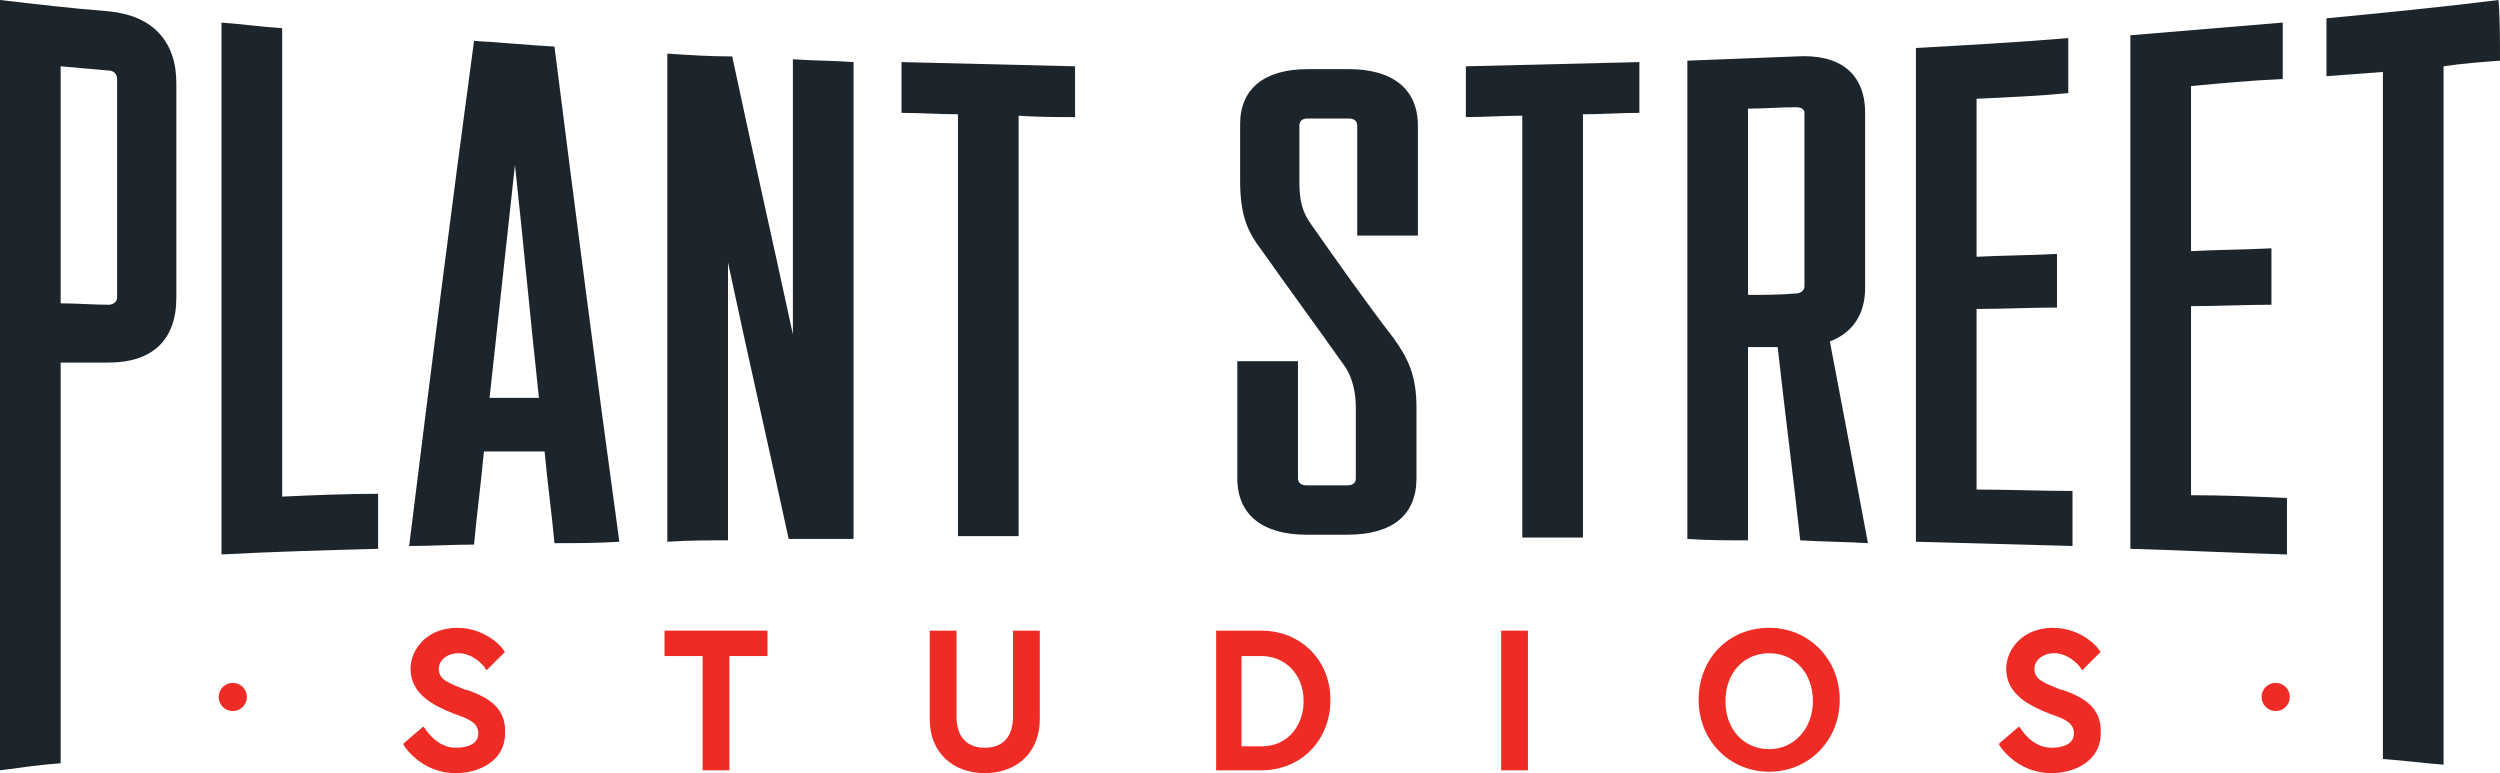 <svg xmlns="http://www.w3.org/2000/svg" id="uuid-2a1fb060-06f1-44e8-a434-8360c5ad9548" viewBox="0 0 177.2 54.8"><g><path d="M7.7,25.7h-3.4v28.4c-1.4,.1-2.8,.3-4.3,.5V0C2.6,.3,5.1,.6,7.7,.8c3.1,.3,4.8,2.1,4.8,5.1v15.2c0,3-1.7,4.6-4.8,4.6Zm0-20.7c-1.1-.1-2.3-.2-3.4-.3V21.5c1.1,0,2.3,.1,3.4,.1,.3,0,.6-.2,.6-.5V5.6c0-.4-.3-.6-.6-.6Z" style="fill:#1d252c;"></path><path d="M26.8,35v3.9c-3.7,.1-7.4,.2-11.1,.4V1.6c1.4,.1,2.8,.3,4.3,.4V35.2c2.2-.1,4.5-.2,6.8-.2Z" style="fill:#1d252c;"></path><path d="M39.3,38.5c-.2-2.2-.5-4.3-.7-6.5h-4.3c-.2,2.2-.5,4.4-.7,6.6-1.5,0-3,.1-4.6,.1,1.5-12.1,3-24,4.6-35.8,1.9,.1,3.8,.3,5.7,.4,1.5,11.8,3,23.5,4.6,35.1-1.6,.1-3.1,.1-4.6,.1Zm-1.1-10.3c-.6-5.5-1.1-11-1.7-16.5-.6,5.5-1.2,11-1.8,16.5h3.5Z" style="fill:#1d252c;"></path><path d="M55.9,38.2c-1.4-6.5-2.9-13-4.3-19.6v19.7c-1.4,0-2.9,0-4.3,.1V3.8c1.5,.1,3,.2,4.6,.2,1.4,6.6,2.9,13.2,4.3,19.7V4.2c1.4,.1,2.9,.1,4.3,.2V38.2c-1.6,0-3.1,0-4.6,0Z" style="fill:#1d252c;"></path><path d="M76.2,8.3c-1.3,0-2.7,0-4-.1v29.8h-4.3V8.1c-1.3,0-2.7-.1-4-.1v-3.6c4.1,.1,8.2,.2,12.3,.3v3.6Z" style="fill:#1d252c;"></path><path d="M92.7,4.9h2.9c3.1,0,4.9,1.4,4.9,4v7.8h-4.3v-7.8c0-.3-.2-.5-.6-.5h-2.9c-.3,0-.6,.1-.6,.5v4c0,1.9,.5,2.5,.9,3.1,1.9,2.7,3.8,5.4,5.8,8,1,1.4,1.6,2.6,1.6,4.9v5c0,2.6-1.7,4-4.9,4h-2.9c-3.1,0-4.9-1.4-4.9-4v-8.3h4.3v8.3c0,.3,.2,.5,.6,.5h2.9c.3,0,.6-.1,.6-.5v-5c0-1.6-.5-2.6-.9-3.1-1.9-2.7-3.9-5.4-5.8-8.1-1-1.3-1.5-2.5-1.5-4.9v-4c0-2.5,1.7-3.9,4.8-3.9Z" style="fill:#1d252c;"></path><path d="M116.2,8c-1.3,0-2.7,.1-4,.1v30h-4.3V8.2c-1.3,0-2.7,.1-4,.1v-3.6c4.1-.1,8.2-.2,12.3-.3v3.6Z" style="fill:#1d252c;"></path><path d="M127.6,38.3c-.5-4.6-1.1-9.2-1.6-13.7h-2.1v13.7c-1.4,0-2.9,0-4.3-.1V4.3c2.6-.1,5.1-.2,7.7-.3,3.1-.2,4.9,1.2,4.9,4v12.4c0,1.9-.9,3.2-2.5,3.8,.9,4.7,1.8,9.5,2.7,14.3-1.6-.1-3.2-.1-4.8-.2Zm-.3-30.7c-1.1,0-2.3,.1-3.4,.1v13.2c1.1,0,2.3,0,3.4-.1,.3,0,.6-.2,.6-.5V8c0-.3-.3-.4-.6-.4Z" style="fill:#1d252c;"></path><path d="M140.1,7v11.2c1.9-.1,3.8-.1,5.7-.2v3.8c-1.9,0-3.8,.1-5.7,.1v12.8c2.3,0,4.6,.1,6.8,.1v3.9c-3.7-.1-7.4-.2-11.1-.3V3.4c3.6-.2,7.2-.4,10.8-.7v3.9c-2.1,.2-4.3,.3-6.5,.4Z" style="fill:#1d252c;"></path><path d="M155.3,6.1v11.7c1.9-.1,3.8-.1,5.7-.2v4c-1.9,0-3.8,.1-5.7,.1v13.4c2.3,0,4.6,.1,6.8,.2v4c-3.7-.1-7.4-.3-11.1-.4V2.5c3.6-.3,7.2-.6,10.8-.9V5.6c-2.2,.1-4.4,.3-6.5,.5Z" style="fill:#1d252c;"></path><path d="M177.2,4.3c-1.3,.1-2.7,.2-4,.4V54.2c-1.4-.1-2.8-.3-4.3-.4V5.1c-1.3,.1-2.7,.2-4,.3V1.3c4.1-.4,8.2-.8,12.2-1.3,.1,1.4,.1,2.8,.1,4.3Z" style="fill:#1d252c;"></path></g><g><path d="M33.1,48.9h-.1c-1.2-.5-1.9-.7-1.9-1.5,0-.6,.6-1.1,1.4-1.1,1.1,0,1.9,1,1.9,1.1l.1,.1,1.3-1.3-.1-.1c0-.1-1.2-1.6-3.3-1.6s-3.3,1.5-3.3,2.9c0,1.8,1.6,2.6,3.1,3.2,1.2,.4,1.7,.7,1.7,1.4,0,.8-.9,1-1.6,1-1.4,0-2.2-1.4-2.2-1.4l-.1-.1-1.4,1.2v.1s1.2,2,3.7,2c1.7,0,3.5-.9,3.5-2.8,.1-1.9-1.3-2.6-2.7-3.1Z" style="fill:#ee2c25;"></path><polygon points="47.1 46.5 49.8 46.5 49.8 54.6 51.7 54.6 51.7 46.5 54.4 46.5 54.4 44.7 47.1 44.7 47.1 46.5" style="fill:#ee2c25;"></polygon><path d="M71.8,50.8c0,1.4-.7,2.2-2,2.2s-2-.8-2-2.2v-6.1h-1.9v6.3c0,2.3,1.6,3.8,3.9,3.8s3.9-1.5,3.9-3.8v-6.3h-1.9v6.1Z" style="fill:#ee2c25;"></path><path d="M89.4,44.7h-3.2v9.9h3.2c2.8,0,4.9-2.1,4.9-5,0-2.8-2.1-4.9-4.9-4.9Zm0,8.2h-1.4v-6.4h1.4c1.7,0,3,1.3,3,3.2,0,1.6-1,3.2-3,3.2Z" style="fill:#ee2c25;"></path><rect x="106.4" y="44.7" width="1.9" height="9.9" style="fill:#ee2c25;"></rect><path d="M125.4,44.5c-2.9,0-5,2.2-5,5.1s2.2,5.1,5,5.1,5-2.2,5-5.1-2.2-5.1-5-5.1Zm3.1,5.2c0,1.9-1.3,3.4-3.1,3.4s-3.1-1.4-3.1-3.4,1.3-3.4,3.1-3.4,3.1,1.4,3.1,3.4Z" style="fill:#ee2c25;"></path><path d="M146.2,48.9h-.1c-1.2-.5-1.9-.7-1.9-1.5,0-.6,.6-1.1,1.4-1.1,1.1,0,1.9,1,1.9,1.1l.1,.1,1.3-1.3-.1-.1c0-.1-1.2-1.6-3.3-1.6s-3.3,1.5-3.3,2.9c0,1.8,1.6,2.6,3.1,3.2,1.2,.4,1.7,.7,1.7,1.4,0,.8-.9,1-1.6,1-1.4,0-2.2-1.4-2.2-1.4l-.1-.1-1.4,1.2v.1s1.2,2,3.7,2c1.7,0,3.5-.9,3.5-2.8,.1-1.9-1.3-2.6-2.7-3.1Z" style="fill:#ee2c25;"></path></g><circle cx="16.5" cy="49.4" r=".9" style="fill:#ee2c25; stroke:#ee2c25; stroke-miterlimit:10; stroke-width:.2px;"></circle><circle cx="161.3" cy="49.4" r=".9" style="fill:#ee2c25; stroke:#ee2c25; stroke-miterlimit:10; stroke-width:.2px;"></circle></svg>